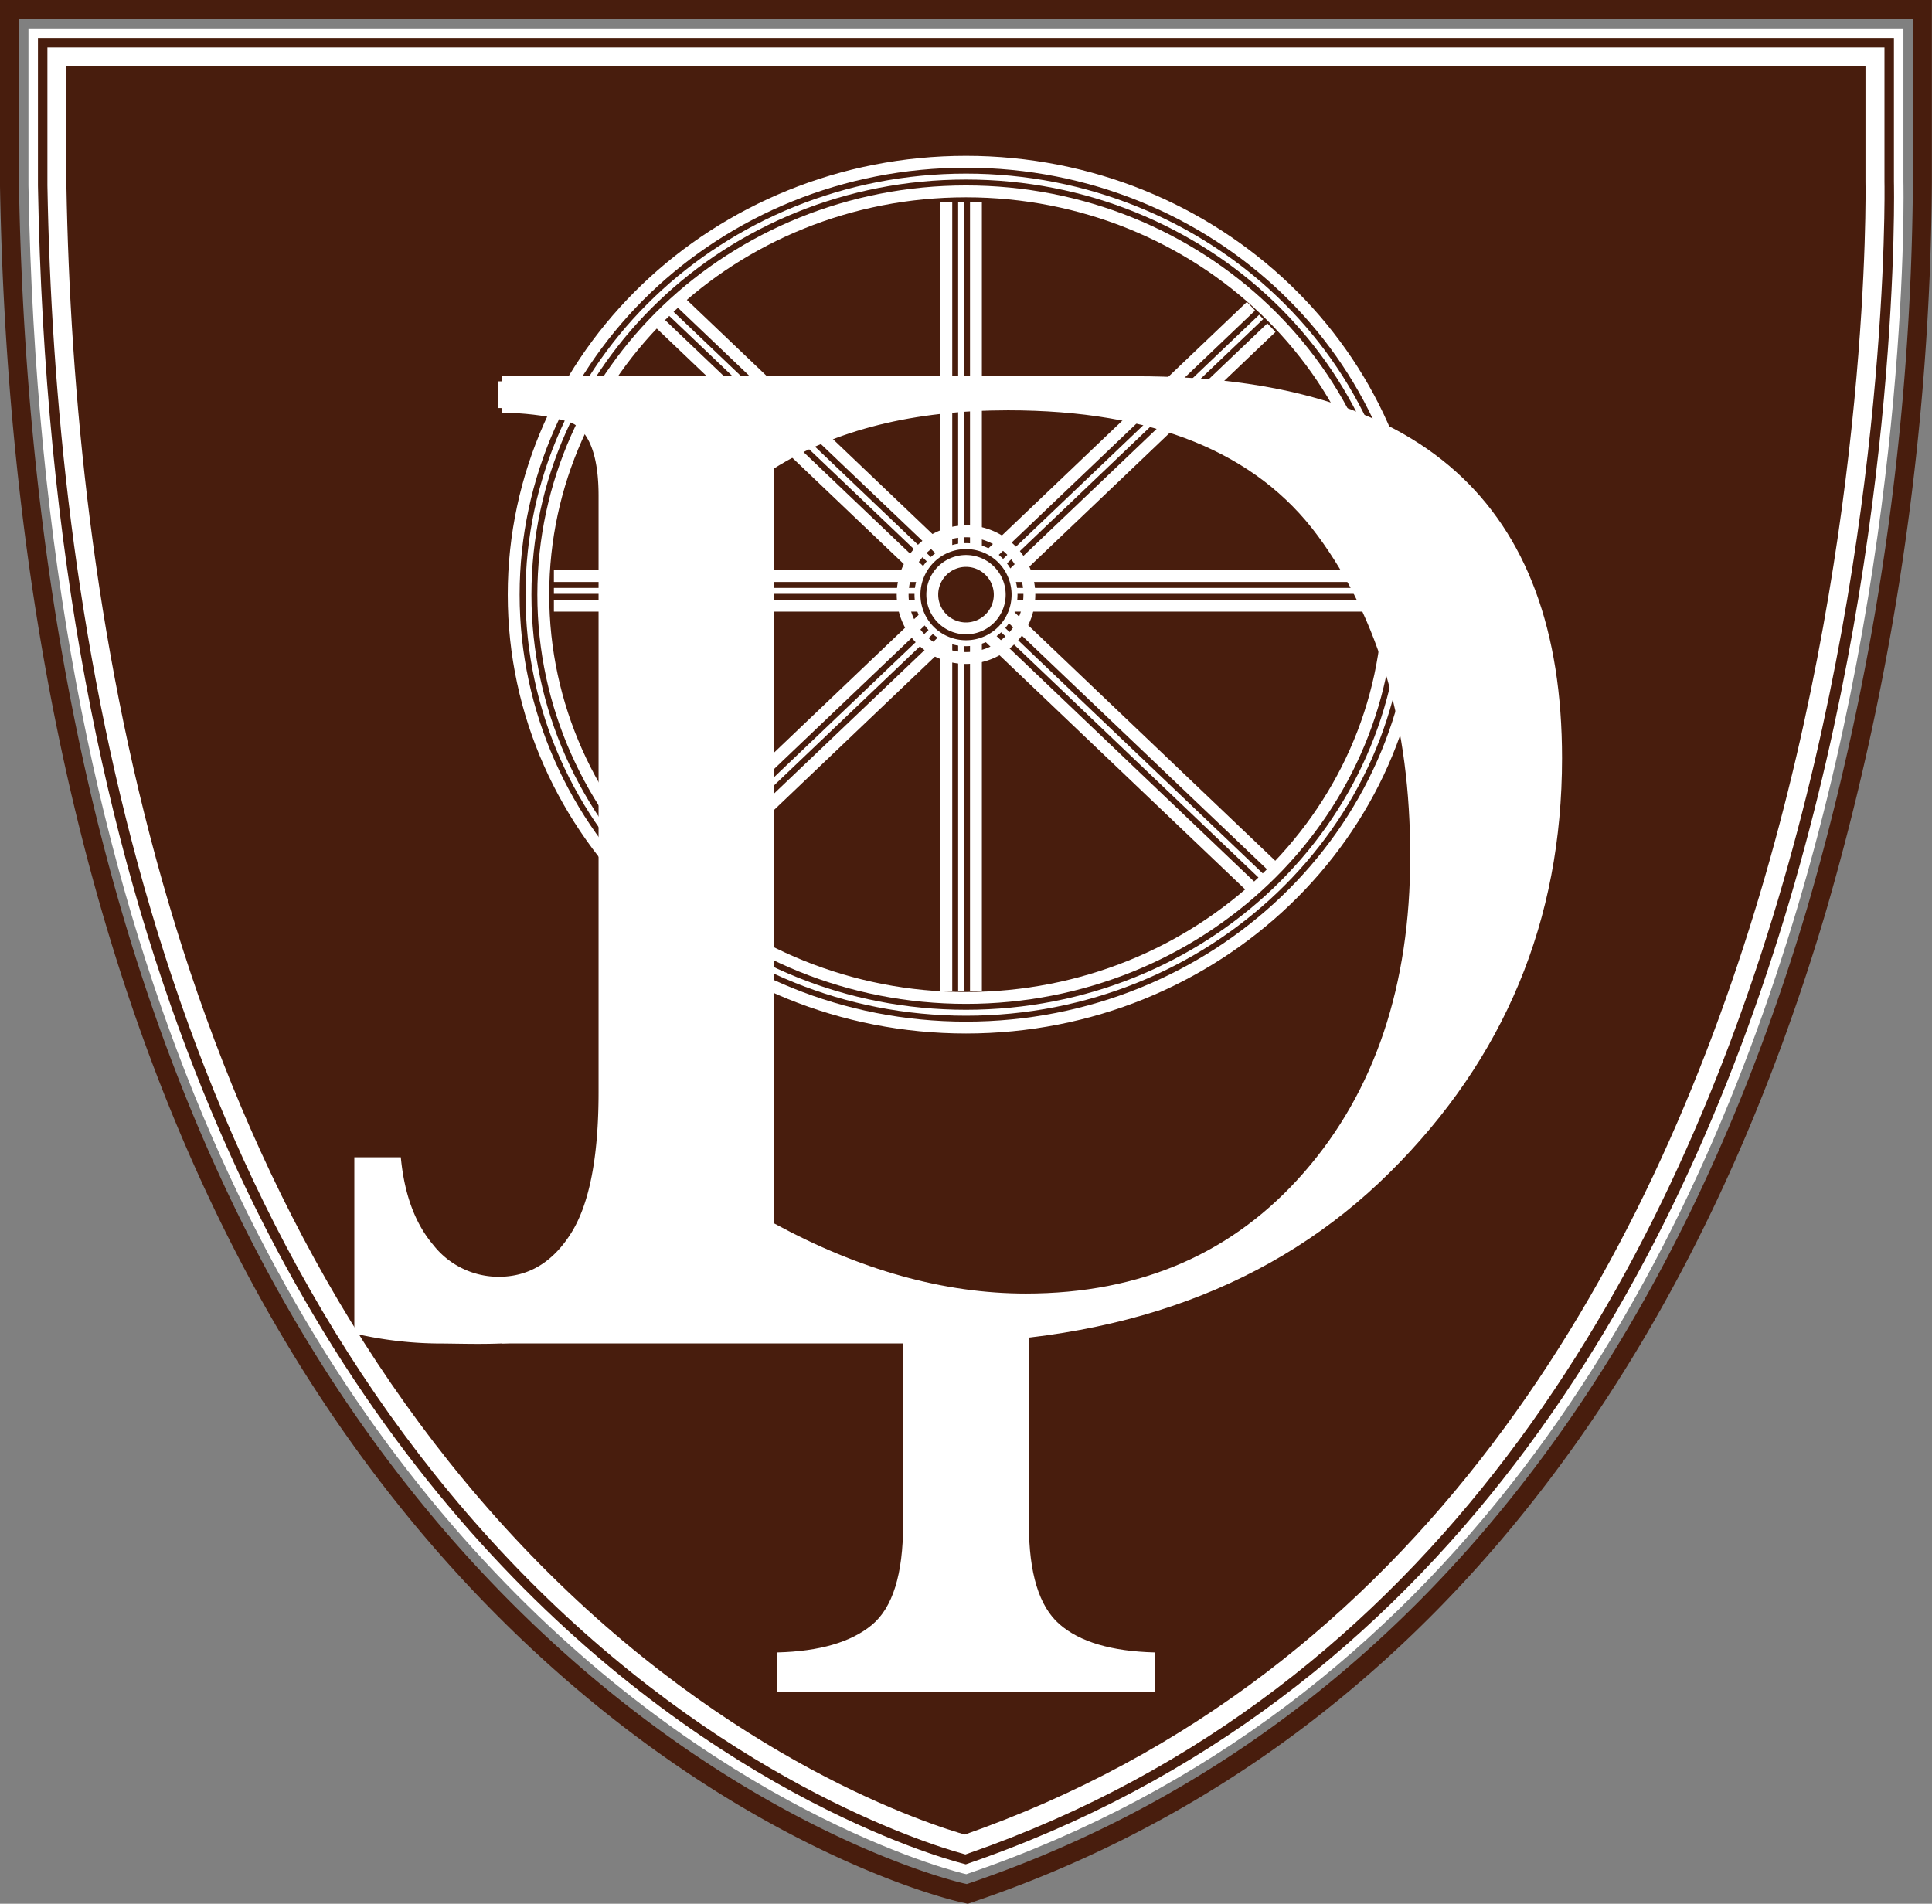 <?xml version="1.0" encoding="UTF-8"?>
<svg xmlns="http://www.w3.org/2000/svg" xmlns:xlink="http://www.w3.org/1999/xlink" width="232.781" height="229.4" viewBox="0 0 232.781 229.4">
  <rect x="0" y="0" width="232.781" height="229.4" fill="#808080" stroke="none"/>
  <defs>
    <clipPath id="clip-path">
      <path id="Pfad_487" data-name="Pfad 487" d="M0,0H232.781V-229.4H0Z" fill="none"></path>
    </clipPath>
  </defs>
  <g id="Gruppe_2174" data-name="Gruppe 2174" transform="translate(0 229.4)">
    <g id="Gruppe_2153" data-name="Gruppe 2153" clip-path="url(#clip-path)">
      <g id="Gruppe_2146" data-name="Gruppe 2146" transform="translate(4 -225.4)">
        <path id="Pfad_480" data-name="Pfad 480" d="M0,0H224.767V17.911s3.847,163.652-112.373,203.335c0,0-109.276-25.189-112.394-202.871Z" fill="#481d0d"></path>
      </g>
      <g id="Gruppe_2147" data-name="Gruppe 2147" transform="translate(4 -228.256)">
        <path id="Pfad_481" data-name="Pfad 481" d="M0,0H227.623V20.767a321.607,321.607,0,0,1-12.721,87.6c-18.024,60.948-53.151,101.9-101.585,118.442l-.771.263-.794-.183c-1.149-.265-28.46-6.817-56.434-35.6C8.864,143.495-1.957,72.458-2.856,21.281V0Z" fill="none" stroke="#481d0d" stroke-width="2.288"></path>
      </g>
      <g id="Gruppe_2148" data-name="Gruppe 2148" transform="translate(4 -225.4)">
        <path id="Pfad_482" data-name="Pfad 482" d="M0,0H224.767V17.911s3.847,163.652-112.373,203.335c0,0-109.276-25.189-112.394-202.871Z" fill="none" stroke="#fff" stroke-width="1.144"></path>
      </g>
      <g id="Gruppe_2149" data-name="Gruppe 2149" transform="translate(6.856 -222.544)">
        <path id="Pfad_483" data-name="Pfad 483" d="M0,0H219.055V15.055c.038,1.679,2.429,161.326-109.629,200.352-4.55-1.271-28.842-8.968-53.136-34.089C11.356,134.855.877,65.483,0,15.469Z" fill="none" stroke="#fff" stroke-width="2.288"></path>
      </g>
      <g id="Gruppe_2150" data-name="Gruppe 2150" transform="translate(116.391 -105.583)">
        <path id="Pfad_484" data-name="Pfad 484" d="M0,0C30.053,0,54.5-23.4,54.5-52.163S30.053-104.326,0-104.326s-54.5,23.4-54.5,52.163S-30.053,0,0,0Z" fill="none" stroke="#fff" stroke-width="1.43"></path>
      </g>
      <g id="Gruppe_2151" data-name="Gruppe 2151" transform="translate(116.391 -107.368)">
        <path id="Pfad_485" data-name="Pfad 485" d="M0,0C29.115,0,52.718-22.555,52.718-50.378S29.115-100.756,0-100.756-52.718-78.2-52.718-50.378-29.115,0,0,0Z" fill="none" stroke="#fff" stroke-width="0.715"></path>
      </g>
      <g id="Gruppe_2152" data-name="Gruppe 2152" transform="translate(116.391 -109.153)">
        <path id="Pfad_486" data-name="Pfad 486" d="M0,0C28.084,0,50.933-21.8,50.933-48.593S28.084-97.186,0-97.186s-50.933,21.8-50.933,48.593S-28.084,0,0,0Z" fill="none" stroke="#fff" stroke-width="1.43"></path>
      </g>
    </g>
    <g id="Gruppe_2154" data-name="Gruppe 2154" transform="translate(117.588 -205.044)">
      <path id="Pfad_488" data-name="Pfad 488" d="M0,0V95.1" fill="none" stroke="#fff" stroke-width="1.43"></path>
    </g>
    <g id="Gruppe_2155" data-name="Gruppe 2155" transform="translate(115.803 -205.044)">
      <path id="Pfad_489" data-name="Pfad 489" d="M0,0V95.1" fill="none" stroke="#fff" stroke-width="0.715"></path>
    </g>
    <g id="Gruppe_2156" data-name="Gruppe 2156" transform="translate(114.018 -205.044)">
      <path id="Pfad_490" data-name="Pfad 490" d="M0,0V95.1" fill="none" stroke="#fff" stroke-width="1.43"></path>
    </g>
    <g id="Gruppe_2157" data-name="Gruppe 2157" transform="translate(66.737 -159.988)">
      <path id="Pfad_491" data-name="Pfad 491" d="M0,0H99.307" fill="none" stroke="#fff" stroke-width="1.43"></path>
    </g>
    <g id="Gruppe_2158" data-name="Gruppe 2158" transform="translate(66.737 -158.203)">
      <path id="Pfad_492" data-name="Pfad 492" d="M0,0H99.307" fill="none" stroke="#fff" stroke-width="0.715"></path>
    </g>
    <g id="Gruppe_2159" data-name="Gruppe 2159" transform="translate(66.737 -156.418)">
      <path id="Pfad_493" data-name="Pfad 493" d="M0,0H99.307" fill="none" stroke="#fff" stroke-width="1.43"></path>
    </g>
    <g id="Gruppe_2160" data-name="Gruppe 2160" transform="translate(82.053 -192.942)">
      <path id="Pfad_494" data-name="Pfad 494" d="M0,0,71.138,67.808" fill="none" stroke="#fff" stroke-width="1.43"></path>
    </g>
    <g id="Gruppe_2161" data-name="Gruppe 2161" transform="translate(80.822 -191.65)">
      <path id="Pfad_495" data-name="Pfad 495" d="M0,0,71.138,67.808" fill="none" stroke="#fff" stroke-width="0.715"></path>
    </g>
    <g id="Gruppe_2162" data-name="Gruppe 2162" transform="translate(79.59 -190.358)">
      <path id="Pfad_496" data-name="Pfad 496" d="M0,0,71.138,67.808" fill="none" stroke="#fff" stroke-width="1.43"></path>
    </g>
    <g id="Gruppe_2163" data-name="Gruppe 2163" transform="translate(150.728 -192.5)">
      <path id="Pfad_497" data-name="Pfad 497" d="M0,0-71.138,67.808" fill="none" stroke="#fff" stroke-width="1.43"></path>
    </g>
    <g id="Gruppe_2164" data-name="Gruppe 2164" transform="translate(151.96 -191.208)">
      <path id="Pfad_498" data-name="Pfad 498" d="M0,0-71.138,67.808" fill="none" stroke="#fff" stroke-width="0.715"></path>
    </g>
    <g id="Gruppe_2165" data-name="Gruppe 2165" transform="translate(153.191 -189.916)">
      <path id="Pfad_499" data-name="Pfad 499" d="M0,0-71.138,67.808" fill="none" stroke="#fff" stroke-width="1.43"></path>
    </g>
    <g id="Gruppe_2173" data-name="Gruppe 2173" clip-path="url(#clip-path)">
      <g id="Gruppe_2166" data-name="Gruppe 2166" transform="translate(116.391 -151.898)">
        <path id="Pfad_500" data-name="Pfad 500" d="M0,0A5.848,5.848,0,0,0,5.848-5.848,5.849,5.849,0,0,0,0-11.7,5.849,5.849,0,0,0-5.848-5.848,5.848,5.848,0,0,0,0,0" fill="#481d0d"></path>
      </g>
      <g id="Gruppe_2167" data-name="Gruppe 2167" transform="translate(116.391 -150.113)">
        <path id="Pfad_501" data-name="Pfad 501" d="M0,0A7.641,7.641,0,0,0,7.633-7.633,7.642,7.642,0,0,0,0-15.267,7.642,7.642,0,0,0-7.633-7.633,7.641,7.641,0,0,0,0,0Z" fill="none" stroke="#fff" stroke-width="1.43"></path>
      </g>
      <g id="Gruppe_2168" data-name="Gruppe 2168" transform="translate(116.391 -151.898)">
        <path id="Pfad_502" data-name="Pfad 502" d="M0,0A5.848,5.848,0,0,0,5.848-5.848,5.849,5.849,0,0,0,0-11.7,5.849,5.849,0,0,0-5.848-5.848,5.848,5.848,0,0,0,0,0Z" fill="none" stroke="#fff" stroke-width="0.715"></path>
      </g>
      <g id="Gruppe_2169" data-name="Gruppe 2169" transform="translate(116.391 -153.683)">
        <path id="Pfad_503" data-name="Pfad 503" d="M0,0A4.068,4.068,0,0,0,4.064-4.063,4.068,4.068,0,0,0,0-8.127,4.068,4.068,0,0,0-4.064-4.063,4.068,4.068,0,0,0,0,0Z" fill="none" stroke="#fff" stroke-width="1.43"></path>
      </g>
      <g id="Gruppe_2170" data-name="Gruppe 2170" transform="translate(60.462 -179.683)">
        <path id="Pfad_504" data-name="Pfad 504" d="M0,0Q8.172.183,11.48,2.87T14.788,14.4v79q0,8.24-3.016,11.273T0,107.792v4.373H50.98q35.219,0,55.991-20.592t20.772-49.932q0-23.052-12.794-34.534T76.47-4.374H0ZM61-.273q26.17,0,37.311,15.112t11.14,38.6q0,23.4-12.745,38.054T63.142,106.151q-14.79,0-30.355-8.466V6.737Q43.974-.273,61-.273" fill="#fff"></path>
      </g>
      <g id="Gruppe_2171" data-name="Gruppe 2171" transform="translate(42.693 -89.953)">
        <path id="Pfad_505" data-name="Pfad 505" d="M0,0V21.23a46.356,46.356,0,0,0,9.9,1.206c5.852,0,15.444.8,20.951-3.961s4.59-13.721,8.1-20.533a46.136,46.136,0,0,0,5.269-21.413V-79.7q0-6.056,2.518-8.252t9.636-2.33v-3.214h-39.1v3.214q6.717.133,9.435,2.1T29.426-79.7V-7.852q0,11.73-3.307,16.991T17.392,14.4A10.009,10.009,0,0,1,9.5,10.548Q6.235,6.7,5.6,0Z" fill="#fff"></path>
      </g>
      <g id="Gruppe_2172" data-name="Gruppe 2172" transform="translate(93.661 -25.535)">
        <path id="Pfad_506" data-name="Pfad 506" d="M0,0H45.46V-4.754q-7.825-.2-11.489-3.417T30.306-20.2V-44.6s-7.576,5.6-13.029-4.032c4.145,2.124-2.124,4.032-2.124,4.032v24.4q0,9.014-3.763,12.132T0-4.754Z" fill="#fff"></path>
      </g>
    </g>
  </g>
</svg>
